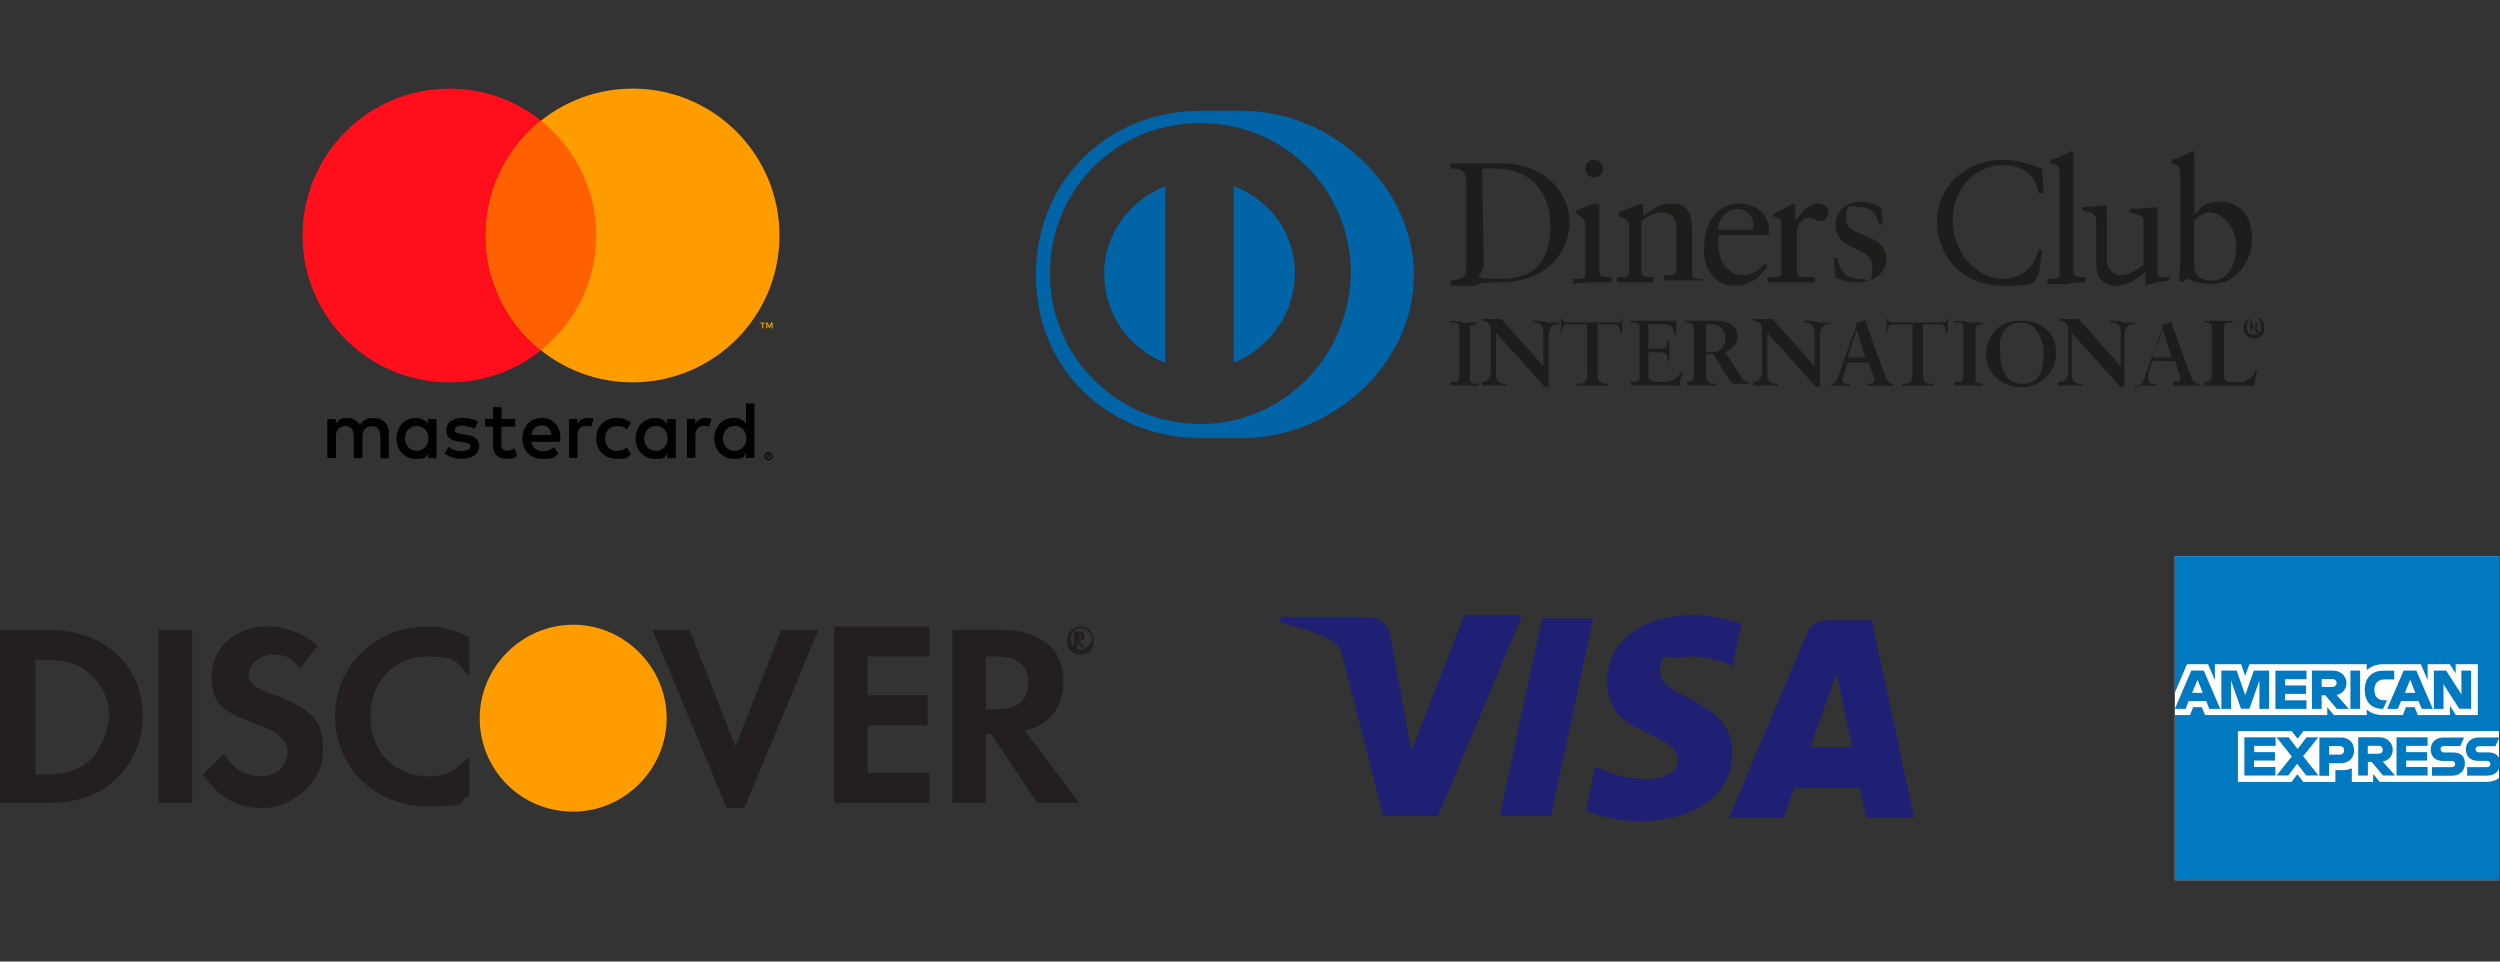 <?xml version="1.0" encoding="UTF-8"?>
<svg id="Capa_1" xmlns="http://www.w3.org/2000/svg" version="1.1" viewBox="0 0 5200 2000">
  <rect x="0" y="0" width="5200" height="2000" fill="#333333" stroke="none"/>
  <!-- Generator: Adobe Illustrator 29.3.1, SVG Export Plug-In . SVG Version: 2.1.0 Build 151)  -->
  <defs>
    <style>
      .st0 {
        fill: #231f20;
      }

      .st1 {
        fill: #0064a6;
      }

      .st2 {
        fill: #1d1d1b;
      }

      .st3 {
        fill: #ff9d00;
      }

      .st4 {
        fill: #ff0e1c;
      }

      .st5 {
        fill: #fff;
      }

      .st6 {
        fill: #0079c1;
      }

      .st7 {
        fill: #ff6100;
      }

      .st8 {
        fill: #1f1f73;
      }
    </style>
  </defs>
  <g>
    <path d="M1596.9,946.2v1.8h1.8c.4,0,.7,0,1.1-.4.2-.2.4-.5.4-.7,0-.4,0-.7-.4-.7s-.7-.4-1.1-.4h-1.8v.4h0ZM1598.9,944.7c1.1,0,1.8.4,2.2.7.7.4.7,1.1.7,1.8s-.4,1.1-.7,1.4-1.1.7-1.8.7l2.5,2.9h-1.4l-2.2-2.9h-.7v2.9h-1.4v-7.3h2.9v-.4h0ZM1598.4,955c.7,0,1.8,0,2.5-.4s1.4-.7,1.8-1.4c.7-.7,1.1-1.1,1.4-1.8s.4-1.4.4-2.5,0-1.8-.4-2.5-.7-1.4-1.4-1.8c-.7-.7-1.1-1.1-1.8-1.4s-1.4-.4-2.5-.4-1.8.4-2.5.4c-.7.4-1.4.7-1.8,1.4-.7.7-1.1,1.1-1.4,1.8s-.4,1.4-.4,2.5.4,1.8.4,2.5c.4.7.7,1.4,1.4,1.8.7.7,1.1,1.1,1.8,1.4.7,0,1.8.4,2.5.4ZM1598.4,940.7c1.1,0,2.2.4,3.3.7s1.8,1.1,2.5,1.8,1.4,1.4,1.8,2.5c.4,1.1.7,2.2.7,3.3s-.4,2.2-.7,3.3-1.1,1.8-1.8,2.5-1.4,1.4-2.5,1.8c-1.1.4-2.2.7-3.3.7s-2.2-.4-3.3-.7-1.8-1.1-2.5-1.8-1.4-1.4-1.8-2.5c-.4-1.1-.7-1.8-.7-3.3s.4-2.2.7-3.3,1.1-1.8,1.8-2.5,1.4-1.4,2.5-1.8c1.1-.7,2.2-.7,3.3-.7ZM842.3,911.9c0-14.2,9.5-25.9,24.4-25.9s24.4,11.3,24.4,25.9-9.9,25.9-24.4,25.9-24.4-11.7-24.4-25.9ZM908,911.9v-40.4h-17.5v9.9c-5.5-7.3-14.2-12-25.5-12-22.6,0-40.4,17.8-40.4,42.7s17.9,42.6,40.4,42.6,20.1-4.3,25.5-11.7v9.9h17.5v-40.8h0ZM1503.6,911.9c0-14.2,9.5-25.9,24.4-25.9s24.4,11.3,24.4,25.9-9.9,25.9-24.4,25.9-24.4-11.7-24.4-25.9ZM1569.2,911.9v-73h-17.6v42.3c-5.4-7.3-14.2-12-25.5-12-22.6,0-40.4,17.8-40.4,42.7s17.8,42.6,40.4,42.6,20.1-4.3,25.5-11.7v9.9h17.6v-40.8h0ZM1126.8,884.9c11.3,0,18.7,7.3,20.5,19.7h-41.9c1.8-11.7,9.1-19.7,21.5-19.7h-.1ZM1127.2,869.3c-23.7,0-40.6,17.1-40.6,42.7s17.2,42.6,41.7,42.6,23.4-2.9,33.2-11.3l-8.8-13.1c-7,5.4-15.3,8.4-23.7,8.4s-21.5-5.1-24.1-19.7h60.2c0-2.2.4-4.3.4-7,0-25.5-15.6-42.7-38.3-42.7h0ZM1339.8,911.9c0-14.2,9.5-25.9,24.4-25.9s24.4,11.3,24.4,25.9-9.9,25.9-24.4,25.9-24.4-11.7-24.4-25.9ZM1405.5,911.9v-40.4h-17.6v9.9c-5.4-7.3-14.2-12-25.5-12-22.6,0-40.4,17.8-40.4,42.7s17.9,42.6,40.4,42.6,20.1-4.3,25.5-11.7v9.9h17.6v-40.8h0ZM1240.2,911.9c0,24.4,17.1,42.6,43.1,42.6s20.5-2.5,29.1-9.5l-8.4-14.2c-6.5,4.7-13.5,7.3-21.2,7.3-14.2,0-24.4-10.2-24.4-25.9s10.2-25.9,24.4-25.9,14.6,2.5,21.2,7.3l8.4-14.2c-8.8-7-16.7-9.9-29.1-9.9-25.9-.4-43.1,17.5-43.1,42.4h0ZM1467.5,869.3c-10.2,0-16.7,4.7-21.5,12v-9.9h-17.1v81h17.5v-45.6c0-13.5,5.9-20.8,17.1-20.8s7.3.4,11,2.2l5.4-16.7c-3.6-1.4-8.8-2.2-12.4-2.2h.1ZM995.1,877.6c-8.4-5.4-20.1-8.4-33.2-8.4-20.5,0-33.6,9.9-33.6,25.9s9.9,21.2,28,23.7l8.4,1.1c9.9,1.4,14.2,4,14.2,8.4s-6.5,9.9-18.7,9.9-21.1-4-27-8.4l-8.4,13.8c9.9,7.3,21.9,10.6,35,10.6,23.4,0,36.8-11,36.8-26.2s-10.6-21.5-28.4-24.1l-8.4-1.1c-7.7-1.1-13.8-2.5-13.8-8.1s5.9-9.5,15.3-9.5,20.5,4,25.2,7l8.4-14.6h.1ZM1222.3,869.3c-10.2,0-16.7,4.7-21.2,12v-9.9h-17.5v81h17.5v-45.6c0-13.5,5.9-20.8,17.1-20.8s7.3.4,11,2.2l5.4-16.7c-3.6-1.4-8.8-2.2-12.4-2.2h.1ZM1072.1,871.4h-28.9v-24.4h-17.8v24.4h-16.5v16h16.5v36.8c0,19,7.3,29.9,28,29.9s16.4-2.2,21.9-6.3l-5.1-14.9c-5.1,2.9-11,4.7-15.6,4.7-8.8,0-11.7-5.4-11.7-13.5v-36.5h28.8v-16.4h.4,0ZM808.8,952.3v-50.7c0-19.4-12-32.1-31.8-32.1-10.2-.4-21.2,2.9-28.4,14.2-5.4-9.1-14.2-14.2-26.6-14.2s-17.1,2.5-23.7,12v-9.9h-17.5v81h17.9v-44.9c0-14.2,7.7-21.5,19.6-21.5s17.6,7.7,17.6,21.5v45.3h17.9v-44.9c0-14.2,7.9-21.5,19.6-21.5s17.9,7.7,17.9,21.5v45.3h17.6v-1.1h-.2Z"/>
    <path class="st3" d="M1607.2,682.8v-12h-3.3l-3.6,8.1-3.6-8.1h-2.9v12h2.2v-8.8l3.3,7.7h2.2l3.3-7.7v9.1h2.5v-.4h0ZM1587.4,682.8v-9.9h4v-1.8h-10.2v1.8h4v9.9h2.3Z"/>
    <g>
      <circle class="st4" cx="934.8" cy="489.8" r="305.5"/>
      <circle class="st3" cx="1315.8" cy="489.8" r="305.5"/>
      <path class="st7" d="M1010.4,489.8c0,96.6,44.9,182.8,114.9,238.7,70-56,114.9-142.1,114.9-238.7s-44.9-182.8-114.9-238.7c-70,56-114.9,142.1-114.9,238.7Z"/>
    </g>
  </g>
  <g>
    <path class="st5" d="M5198.1,1830.8h-674.5v-674.1h674.5v674.1Z"/>
    <path class="st6" d="M4949.9,1626.5l-13.8-16.7v16.7h-44.3v-28.6c-5.6,2.6-11.9,4-18.6,4h-15.6v24.5h-66.9l-12.2-16-12.2,16h-111.5v-105.9h111.9l12.2,16,12.3-16h406.9v-363.8h-674.5v284.3l25.3-59.5h43.9l14.1,33.1v-33.1h54.6l8.6,24.1,8.6-24.1h244.2v12.2c8.9-7.8,20.8-12.2,34.9-12.2h77.6l14.1,33.1v-33.1h46.1l12.2,19v-19h46.1v105.9h-45.7l-12.2-19.3v19.3h-66.9l-6.6-16.4h-18.2l-6.3,16.4h-41.7c-13.4,0-24.9-4-33.4-11.5v11.5h-68.4l-13.8-16.7v16.7h-254.2l-6.7-16.4h-18.2l-6.3,16.4h-31.3v343.3h674.1v-212.2c-6.6,4.8-15.6,7.8-25.7,7.8h-222.8Z"/>
    <path class="st6" d="M5190.7,1551.7l7.8-17.8h-41.9c-17.4,0-27.5,10.4-27.5,24.9s9.6,23.8,24.9,23.8h19c4,0,7,2.6,7,6.7s-3,6.3-7,6.3h-41.3v17.8h40.9c17.5,0,27.5-10.4,27.5-25.7s-8.9-22.7-24.9-22.7h-19c-4,0-7-2.6-7-6.6s3-6.3,7-6.3h34.5v-.4h0ZM5076.2,1558.1c0-4,3-6.3,7.1-6.3h34.2l7.8-17.8h-41.9c-17.5,0-27.5,10.4-27.5,24.9s9.6,23.8,24.9,23.8h19c4,0,7,2.6,7,6.7s-3,6.3-7,6.3h-41.3v17.8h40.9c17.4,0,27.5-10.4,27.5-25.7s-8.9-22.7-24.9-22.7h-19c-3.7-.4-6.6-3-6.6-7h0ZM4984.8,1613.1h64.6v-17.8h-44.6v-13.4h43.5v-17.5h-43.5v-13h44.6v-17.8h-64.6v79.6h0ZM4981.8,1613.1l-25.7-29c13-2.6,20.8-12.6,20.8-24.9s-10.4-25.7-27.5-25.7h-44.3v79.6h20.1v-28.3h7.8l23.8,28.3h25ZM4946.9,1567.7h-21.9v-16.4h21.9c6.3,0,9.3,3.8,9.3,8.2.4,4.8-3,8.2-9.3,8.2ZM4896.4,1560.7c0-16-10.4-26.7-27.5-26.7h-44.6v79.6h20.1v-26h23.8c17.5,0,28.3-11.5,28.3-26.7h0ZM4875.9,1560.7c0,4.8-3.4,8.9-9.2,8.9h-22.3v-17.8h22.3c6.3,0,9.2,4,9.2,8.9h0ZM4822.4,1613.1l-31.9-40.1,31.6-39.4h-24.5l-18.6,24.5-18.6-24.5h-25.3l31.9,39.7-31.6,39.7h24.1l18.6-24.5,19,24.5h25.3ZM4668.2,1613.1h64.6v-17.8h-44.5v-13.4h43.5v-17.5h-43.1v-13h44.6v-17.8h-65v79.6h0Z"/>
    <path class="st6" d="M5139.8,1474.5v-79.6h-20.1v49.4l-31.6-49.4h-25.7v79.6h20.1v-51.3l32.7,50.9h24.5v.4h0ZM5037.5,1474.5h22.7l-34.2-79.6h-26.5l-34.2,79.6h22.3l6.7-16.4h36.1l7,16.4h0ZM5023.9,1441h-21.9l11.2-27.1,10.8,27.1ZM4958.8,1413.2h21.2v-18.2h-23c-24.9,0-38.3,16.7-38.3,39.1v1.2c0,24.5,14.1,39.1,36.7,39.1h1.5l8.2-17.8h-6.3c-12.7,0-20.1-7.8-20.1-21.2v-1.2c.4-11.9,6.6-20.8,20.1-20.8h0v-.2ZM4888.9,1474.5h20.1v-79.6h-20.1v79.6h0ZM4885.6,1474.5l-25.7-29c13-2.6,20.8-12.6,20.8-24.9s-10.4-25.7-27.5-25.7h-44.3v79.6h20.1v-28.3h7.8l23.8,28.3h25ZM4851,1428.8h-21.9v-16.4h21.9c6.3,0,9.2,3.8,9.2,8.2s-3,8.2-9.2,8.2h0ZM4732.9,1474.5h64.6v-17.8h-44.6v-13.4h43.5v-17.5h-43.5v-13h44.6v-17.8h-64.6v79.6h0ZM4699.4,1474.5h20.1v-79.6h-31.6l-17.8,50.9-17.8-50.9h-31.9v79.6h20.1v-59.1l20.8,58.7h17.5l20.8-58.7v59.1h-.2ZM4595.4,1474.5h22.7l-34.2-79.6h-26l-34.2,79.6h22.3l6.3-16.4h36.5l6.6,16.4h-.2ZM4581.6,1441h-21.9l11.2-27.1,10.8,27.1Z"/>
  </g>
  <g>
    <path class="st2" d="M3115.6,587.2c127.4,0,149.2-91,149.2-123.7,0-61.9-51-123.7-141.9-123.7h-105.6v10.9c14.6,0,32.8,0,32.8,29.1v174.7c0,25.5-10.9,25.5-32.8,29.1v10.9h47.3c18.2-7.3,32.8-7.3,51-7.3h0ZM3082.8,350.6h29.1c69.2,0,112.8,47.3,112.8,116.5s-25.5,112.8-101.9,112.8-36.4-3.6-36.4-29.1l-3.6-200.2Z"/>
    <path class="st2" d="M3315.7,587.2h36.4v-10.9h-7.3c-10.9,0-18.2,0-18.2-10.9v-138.3q0-3.6-3.6-3.6h-7.3s-21.8,7.3-36.4,14.6v7.3c14.6,7.3,18.2,10.9,18.2,25.5v98.3c0,10.9-7.3,10.9-18.2,10.9h-7.3v10.9c18.2-3.6,29.1-3.6,43.7-3.6h0Z"/>
    <path class="st2" d="M3315.7,368.8c10.9,0,18.2-7.3,18.2-18.2s-7.3-18.2-18.2-18.2-18.2,7.3-18.2,18.2,7.3,18.2,18.2,18.2Z"/>
    <path class="st2" d="M3545,579.9h-7.3c-10.9,0-18.2,0-18.2-10.9v-94.6c0-29.1-10.9-51-40-51s-40,10.9-61.9,25.5v-21.8q0-3.6-3.6-3.6c-18.2,7.3-32.8,10.9-47.3,18.2v7.3c18.2,7.3,21.8,10.9,21.8,21.8v94.6c0,10.9-7.3,10.9-18.2,10.9h-7.3v10.9h76.4v-10.9h-7.3c-10.9,0-18.2,0-18.2-10.9v-105.6c10.9-7.3,29.1-18.2,40-18.2,21.8,0,32.8,10.9,32.8,29.1v91c0,10.9-7.3,10.9-18.2,10.9h-7.3v10.9h76.4l7.3-3.6h0Z"/>
    <path class="st2" d="M3610.5,594.4c29.1,0,51-18.2,65.5-40l-3.6-7.3c-14.6,14.6-29.1,25.5-47.3,25.5-29.1,0-51-29.1-51-61.9v-21.8h101.9l3.6-3.6v-7.3c0-36.4-32.8-54.6-61.9-54.6s-72.8,21.8-72.8,91c-3.6,21.8,7.3,80.1,65.5,80.1h0ZM3614.2,434.3c18.2,0,32.8,14.6,32.8,32.8s0,10.9-10.9,10.9h-61.9c0-25.5,18.2-43.7,40-43.7Z"/>
    <path class="st2" d="M3774.3,587.2v-10.9h-18.2c-10.9,0-18.2,0-18.2-10.9v-83.7c0-21.8,18.2-29.1,25.5-29.1,10.9,0,10.9,7.3,21.8,7.3s18.2-7.3,18.2-18.2-10.9-18.2-21.8-18.2c-21.8,0-36.4,21.8-47.3,36.4h0v-32.8q0-3.6-3.6-3.6c-3.6,0-18.2,10.9-43.7,21.8v3.6c3.6,3.6,18.2,3.6,18.2,14.6v101.9c0,10.9-7.3,10.9-18.2,10.9h-10.9v10.9h98.3,0Z"/>
    <path class="st2" d="M3865.3,579.9c-25.5,0-40-18.2-43.7-43.7h-7.3l3.6,40c10.9,7.3,29.1,10.9,43.7,10.9,43.7,0,61.9-25.5,61.9-47.3,0-58.2-83.7-43.7-83.7-83.7s14.6-25.5,29.1-25.5c21.8,0,36.4,14.6,40,36.4h7.3l-3.6-36.4c-14.6-7.3-29.1-10.9-40-10.9-40,0-54.6,25.5-54.6,47.3,0,58.2,76.4,43.7,76.4,87.4s-7.3,25.5-29.1,25.5Z"/>
    <path class="st2" d="M4240.2,572.6l7.3-51-7.3-3.6c-7.3,36.4-36.4,61.9-72.8,61.9-54.6,0-105.6-51-105.6-123.7s58.2-112.8,101.9-112.8,69.2,18.2,76.4,58.2h10.9l-3.6-51c-29.1-10.9-54.6-18.2-83.7-18.2-69.2,0-134.7,51-134.7,127.4s54.6,134.7,138.3,134.7,58.2-10.9,72.8-21.8h0Z"/>
    <path class="st2" d="M4338.5,587.2v-10.9h-7.3c-10.9,0-18.2,0-18.2-10.9v-247.5q0-3.6-3.6-3.6s-3.6,0-7.3,3.6c-7.3,3.6-21.8,10.9-36.4,14.6v7.3c14.6,3.6,18.2,3.6,18.2,29.1v200.2c0,10.9-7.3,10.9-18.2,10.9h-7.3v10.9h40c14.6-3.6,25.5-3.6,40-3.6h0Z"/>
    <path class="st2" d="M4360.3,459.8v91c0,29.1,18.2,43.7,40,43.7s43.7-10.9,61.9-29.1v29.1c7.3-3.6,36.4-10.9,51-10.9v-7.3h-14.6c-7.3,0-10.9,0-10.9-7.3v-131c0-3.6,0-7.3-3.6-7.3s-21.8,3.6-54.6,3.6v7.3c14.6,3.6,29.1,7.3,29.1,14.6v94.6c-14.6,10.9-32.8,21.8-43.7,21.8-32.8,0-32.8-29.1-32.8-40v-94.6c0-7.3,0-10.9-3.6-10.9s-32.8,3.6-47.3,3.6v7.3c25.5,3.6,29.1,10.9,29.1,21.8h0Z"/>
    <path class="st2" d="M4535,365.1v152.9c0,21.8,0,43.7-3.6,65.5l7.3,3.6,10.9-7.3c10.9,3.6,21.8,10.9,51,10.9,51,0,83.7-47.3,83.7-94.6s-25.5-76.4-65.5-76.4-40,14.6-54.6,25.5v-127.4q0-3.6-3.6-3.6s-3.6,0-7.3,3.6c-7.3,3.6-21.8,10.9-36.4,14.6v7.3c10.9,3.6,18.2,3.6,18.2,25.5h0ZM4560.5,459.8c10.9-7.3,21.8-18.2,32.8-18.2,29.1,0,58.2,32.8,58.2,69.2s-14.6,72.8-51,72.8-36.4-21.8-36.4-36.4v-87.4h-3.6Z"/>
    <path class="st2" d="M4389.4,667.2v3.6h3.6c7.3,0,18.2,3.6,18.2,18.2v72.8l-87.4-98.3h-40v3.6c10.9,0,18.2,7.3,18.2,18.2v83.7c0,14.6-3.6,25.5-18.2,25.5h-3.6v7.3h51v-3.6h-3.6c-14.6,0-18.2-7.3-18.2-21.8v-83.7l101.9,112.8h7.3v-105.6c0-21.8,10.9-25.5,18.2-25.5h3.6v-3.6h-21.8c-10.9-3.6-21.8-3.6-29.1-3.6Z"/>
    <path class="st2" d="M4469.5,772.8l7.3-21.8h47.3l7.3,21.8c3.6,7.3,3.6,10.9,3.6,14.6,0,7.3-7.3,7.3-14.6,7.3h0v7.3h54.6v-3.6c-7.3,0-10.9-3.6-14.6-7.3-3.6-7.3-3.6-14.6-7.3-18.2l-36.4-101.9v-3.6h0c-3.6,3.6-10.9,7.3-18.2,7.3,0,7.3-3.6,18.2-7.3,25.5l-32.8,91c-3.6,7.3-10.9,14.6-18.2,14.6h0v-3.6h43.7v-3.6c-7.3,0-14.6,0-14.6-7.3-3.6-7.3,0-10.9,0-18.2h0ZM4498.6,685.4h0l18.2,58.2h-40l21.8-58.2Z"/>
    <path class="st2" d="M4687.9,660c-10.9,0-21.8,10.9-21.8,21.8s7.3,21.8,21.8,21.8,21.8-7.3,21.8-21.8-7.3-21.8-21.8-21.8ZM4687.9,696.4c-10.9,0-14.6-7.3-14.6-18.2s7.3-18.2,14.6-18.2c10.9,0,14.6,7.3,14.6,18.2,3.6,10.9-3.6,18.2-14.6,18.2Z"/>
    <path class="st2" d="M4695.2,685.4l-3.6-3.6c3.6,0,3.6-3.6,3.6-7.3s-3.6-3.6-7.3-3.6h-10.9q3.6,0,3.6,3.6v14.6h-3.6,10.9-3.6v-7.3h3.6c3.6,3.6,3.6,10.9,7.3,10.9h3.6c0-3.6-3.6-3.6-3.6-7.3h0ZM4687.9,681.8h0l-3.6-10.9h3.6q3.6,0,3.6,3.6c0,3.6,0,7.3-3.6,7.3h0Z"/>
    <path class="st1" d="M2566,387v367.6c72.8-29.1,127.4-101.9,127.4-185.6s-51-152.9-127.4-182Z"/>
    <path class="st1" d="M2584.2,230.5h-87.4c-189.3,0-342.1,141.9-342.1,342.1s156.5,338.5,342.1,338.5h87.4c185.6,0,356.7-152.9,356.7-338.5s-171.1-342.1-356.7-342.1h0ZM2496.8,882c-171.1,0-313-138.3-313-313s138.3-313,313-313,313,138.3,313,313c-3.6,174.7-141.9,313-313,313h0Z"/>
    <path class="st1" d="M2296.6,569c0,83.7,51,156.5,127.4,185.6v-367.6c-72.8,29.1-127.4,98.3-127.4,182Z"/>
    <path class="st2" d="M4662.4,794.6h-25.5c-3.6,0-10.9-3.6-10.9-10.9v-101.9c0-10.9,7.3-10.9,14.6-10.9h3.6v-3.6h-58.2v3.6c7.3,0,14.6,0,14.6,10.9v98.3c0,10.9-7.3,14.6-14.6,14.6h0v7.3h101.9c3.6-10.9,3.6-21.8,7.3-32.8h-3.6c0,3.6-3.6,10.9-7.3,14.6-7.3,3.6-14.6,10.9-21.8,10.9h0Z"/>
    <path class="st2" d="M4131,736.4c0,40,32.8,69.2,72.8,69.2s72.8-29.1,72.8-72.8-32.8-65.5-72.8-65.5c-40-3.6-72.8,29.1-72.8,69.2ZM4203.8,670.9c32.8,0,47.3,36.4,47.3,65.5s-7.3,61.9-43.7,61.9-47.3-32.8-47.3-69.2c-3.6-25.5,7.3-58.2,43.7-58.2Z"/>
    <path class="st2" d="M3978.2,674.5v105.6c0,14.6-7.3,18.2-18.2,18.2h-3.6v3.6h65.5v-3.6h-3.6c-10.9,0-18.2-3.6-18.2-18.2v-105.6h32.8c14.6,0,14.6,10.9,14.6,18.2h3.6v-14.6c0-3.6,0-10.9,3.6-14.6h-3.6c0,7.3-7.3,7.3-10.9,7.3h-101.9c-3.6,0-10.9,0-10.9-7.3h-3.6v14.6c0,3.6,0,10.9-3.6,14.6h3.6c3.6-14.6,3.6-18.2,18.2-18.2h36.4,0Z"/>
    <path class="st2" d="M4065.5,667.2v3.6h3.6c7.3,0,14.6,0,14.6,10.9v101.9c0,10.9-7.3,10.9-14.6,10.9h-3.6v7.3h58.2v-3.6c-7.3,0-14.6,0-14.6-10.9v-101.9c0-10.9,7.3-10.9,14.6-10.9h0v-3.6h-29.1c-10.9-3.6-21.8-3.6-29.1-3.6Z"/>
    <path class="st2" d="M3752.5,667.2v3.6h3.6c7.3,0,18.2,3.6,18.2,18.2v72.8l-87.4-98.3h-40v3.6c10.9,0,18.2,7.3,18.2,18.2v83.7c0,14.6-3.6,25.5-18.2,25.5h0v7.3h51v-3.6h-3.6c-14.6,0-18.2-7.3-18.2-21.8v-83.7l101.9,112.8h7.3v-105.6c0-21.8,10.9-25.5,18.2-25.5h3.6v-3.6h-21.8c-14.6-3.6-25.5-3.6-32.8-3.6Z"/>
    <path class="st2" d="M3923.6,787.3c-3.6-7.3-3.6-14.6-7.3-18.2l-36.4-101.9v-3.6h0c-3.6,3.6-10.9,7.3-18.2,7.3,0,7.3-3.6,18.2-7.3,25.5l-32.8,91c-3.6,7.3-10.9,14.6-18.2,14.6h43.7v-3.6c-7.3,0-14.6,0-14.6-7.3s3.6-7.3,3.6-14.6h0l7.3-21.8h43.7l7.3,21.8c3.6,7.3,3.6,10.9,3.6,14.6,0,7.3-7.3,7.3-14.6,7.3h0v3.6h54.6v-3.6c-7.3,0-10.9-3.6-14.6-10.9h0ZM3843.5,743.7l18.2-58.2,18.2,58.2h-36.4Z"/>
    <path class="st2" d="M3301.2,674.5v105.6c0,14.6-7.3,18.2-18.2,18.2h-3.6v3.6h65.5v-3.6h-3.6c-10.9,0-18.2-3.6-18.2-18.2v-105.6h32.8c14.6,0,14.6,10.9,14.6,18.2h3.6v-14.6c0-3.6,0-10.9,3.6-14.6h-3.6c0,7.3-7.3,7.3-10.9,7.3h-101.9c-3.6,0-10.9,0-10.9-7.3h-3.6v14.6c0,3.6,0,10.9-3.6,14.6h3.6c3.6-14.6,3.6-18.2,18.2-18.2h36.4,0Z"/>
    <path class="st2" d="M3454,794.6c-10.9,0-25.5,0-25.5-14.6v-47.3h25.5c14.6,0,14.6,7.3,14.6,18.2h3.6v-43.7h-3.6c0,10.9-3.6,18.2-14.6,18.2h-25.5v-51h29.1c21.8,0,25.5,10.9,25.5,21.8h3.6v-29.1h-94.6v3.6h3.6c7.3,0,14.6,0,14.6,10.9v101.9c0,10.9-7.3,10.9-14.6,10.9h-3.6v7.3h101.9c0-10.9,3.6-18.2,7.3-29.1h-3.6c-10.9,18.2-21.8,21.8-43.7,21.8h0Z"/>
    <path class="st2" d="M3621.5,783.7l-32.8-51c14.6-7.3,25.5-18.2,25.5-32.8,0-25.5-21.8-32.8-47.3-32.8h-61.9v3.6h3.6c7.3,0,14.6,0,14.6,14.6v98.3c0,7.3-7.3,10.9-14.6,10.9h0v7.3h61.9v-3.6h-3.6c-7.3,0-18.2,0-18.2-18.2v-43.7h14.6c14.6,21.8,25.5,43.7,40,61.9h36.4v-3.6c-10.9,0-14.6-3.6-18.2-10.9h0ZM3559.6,732.8h-10.9v-58.2h10.9c18.2,0,29.1,10.9,29.1,29.1s-10.9,29.1-29.1,29.1h0Z"/>
    <path class="st2" d="M3017.3,667.2v3.6h3.6c7.3,0,14.6,0,14.6,10.9v101.9c0,10.9-7.3,10.9-14.6,10.9h-3.6v7.3h58.2v-3.6h-3.6c-7.3,0-14.6,0-14.6-10.9v-101.9c0-10.9,7.3-10.9,14.6-10.9h0v-3.6h-29.1c-7.3-3.6-18.2-3.6-25.5-3.6h0Z"/>
    <path class="st2" d="M3188.3,667.2v3.6h3.6c7.3,0,18.2,3.6,18.2,18.2v72.8l-87.4-98.3h-40v3.6c10.9,0,18.2,7.3,18.2,18.2v83.7c0,14.6-3.6,25.5-18.2,25.5h0v7.3h51v-3.6h-3.6c-14.6,0-18.2-7.3-18.2-21.8v-83.7l101.9,112.8h7.3v-105.6c0-21.8,10.9-25.5,18.2-25.5h3.6v-3.6h-21.8c-14.6-3.6-21.8-3.6-32.8-3.6h0Z"/>
  </g>
  <g>
    <path class="st0" d="M102.7,1310.4H0v359.5h102.7c55,0,95.4-14.7,128.4-40.4,40.4-33,66-84.4,66-139.4,0-106.4-80.7-179.7-194.4-179.7h0ZM187.1,1581.8c-22,18.3-51.4,29.3-95.4,29.3h-18.3v-238.4h18.3c44,0,73.4,7.3,95.4,29.3,25.7,22,40.4,55,40.4,88-3.7,33-18.3,69.7-40.4,91.7Z"/>
    <path class="st0" d="M399.8,1310.4h-69.7v359.5h69.7v-359.5Z"/>
    <path class="st0" d="M572.3,1446.1c-44-14.7-55-25.7-55-44s22-40.4,51.4-40.4,36.7,7.3,55,29.3l36.7-47.7c-29.3-25.7-66-40.4-106.4-40.4-62.4,0-113.7,44-113.7,102.7s22,73.4,88,99c29.3,11,40.4,14.7,47.7,22,14.7,11,22,22,22,36.7,0,29.3-22,51.4-55,51.4s-62.4-18.3-77-47.7l-44,44c33,47.7,69.7,69.7,124.7,69.7s124.7-47.7,124.7-117.4c3.7-62.4-22-88-99-117.4h0Z"/>
    <path class="st0" d="M697,1490.1c0,106.4,84.4,187.1,190.8,187.1s55-7.3,88-22v-80.7c-29.3,29.3-51.4,40.4-84.4,40.4-69.7,0-121.1-51.4-121.1-124.7s51.4-124.7,117.4-124.7,58.7,11,88,40.4v-80.7c-29.3-14.7-55-22-88-22-106.4,0-190.8,80.7-190.8,187.1h0Z"/>
    <path class="st0" d="M1529.7,1552.5l-95.4-242.1h-77l154.1,370.5h36.7l154.1-370.5h-77l-95.4,242.1h0Z"/>
    <path class="st0" d="M1735.1,1669.9h198.1v-62.4h-128.4v-99h124.7v-62.4h-124.7v-80.7h128.4v-62.4h-198.1v366.8h0Z"/>
    <path class="st0" d="M2212,1416.7c0-66-47.7-106.4-128.4-106.4h-102.7v359.5h69.7v-143.1h11l95.4,143.1h88l-113.7-150.4c51.4-11,80.7-47.7,80.7-102.7h0ZM2072.6,1475.4h-22v-110h22c44,0,66,18.3,66,55s-22,55-66,55Z"/>
    <path class="st0" d="M2256,1325c0-7.3-3.7-11-11-11h-11v33h7.3v-11l7.3,11h7.3l-11-14.7c11,0,11-3.7,11-7.3h0ZM2245,1328.7h0v-7.3q3.7,0,3.7,3.7s0,3.7-3.7,3.7h0Z"/>
    <path class="st0" d="M2248.7,1303c-14.7,0-29.3,11-29.3,29.3s11,29.3,29.3,29.3,25.7-11,25.7-29.3-11-29.3-25.7-29.3ZM2248.7,1350.7c-11,0-22-11-22-22s11-22,22-22,22,11,22,22-11,22-22,22Z"/>
    <path class="st3" d="M1192.2,1688.2c106.4,0,194.4-88,194.4-194.4s-88-194.4-194.4-194.4-194.4,88-194.4,194.4,84.4,194.4,194.4,194.4Z"/>
  </g>
  <path class="st8" d="M3313.8,1286.5l-88,410.9h-106.4l88-410.9h106.4ZM3765,1554.3l55-154.1,33,154.1h-88ZM3882.4,1701h99l-88-410.9h-91.7c-22,0-36.7,11-44,29.3l-161.4,381.5h113.7l22-62.4h135.7l14.7,62.4h0ZM3603.6,1565.3c0-110-150.4-113.7-150.4-165.1s14.7-29.3,44-33c14.7-3.7,58.7-3.7,106.4,18.3l18.3-88c-25.7-7.3-58.7-18.3-99-18.3-106.4,0-179.7,55-179.7,135.7s51.4,91.7,91.7,113.7c40.4,18.3,55,33,55,51.4,0,29.3-33,40.4-62.4,40.4-55,0-84.4-14.7-110-25.7l-18.3,91.7c25.7,11,69.7,22,117.4,22,113.7-3.7,187.1-58.7,187.1-143.1ZM3163.4,1286.5l-172.4,410.9h-113.7l-84.4-330.1c-3.7-18.3-11-29.3-25.7-36.7-25.7-14.7-69.7-25.7-106.4-36.7l3.7-11h179.7c22,0,44,14.7,47.7,40.4l44,238.4,110-282.5h117.4v7.3Z"/>
</svg>